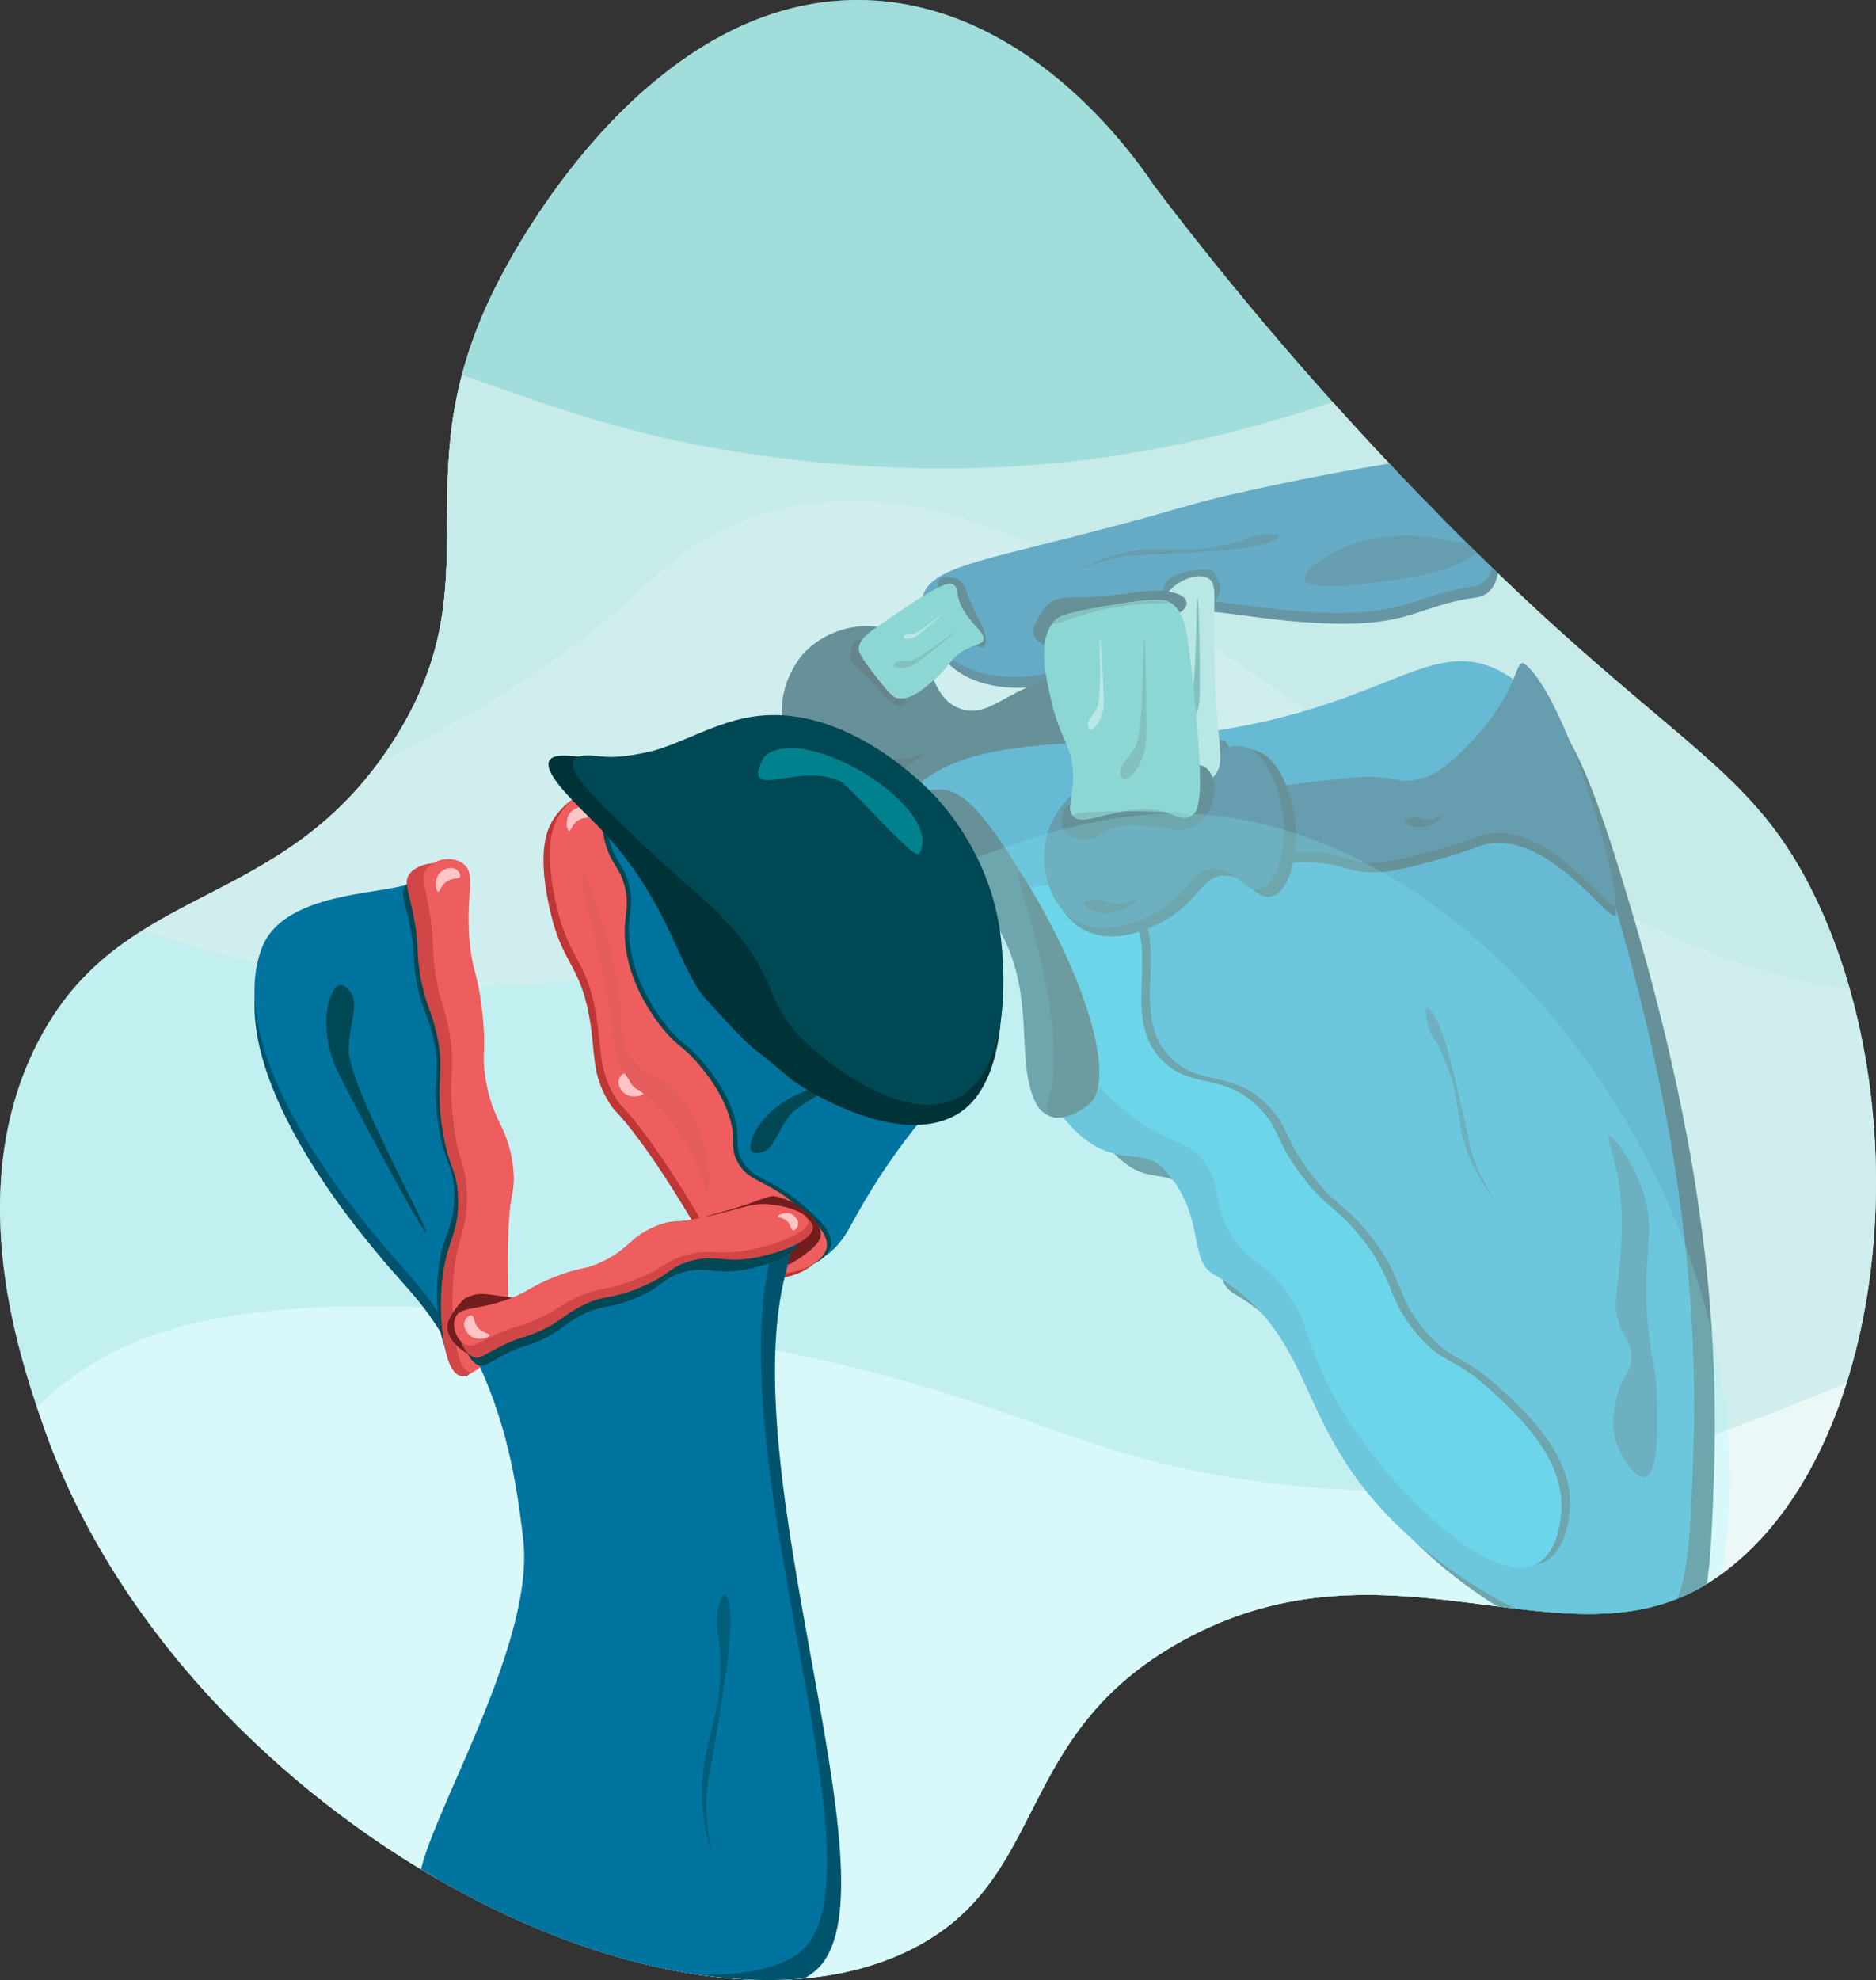<svg id="Layer_1" data-name="Layer 1" xmlns="http://www.w3.org/2000/svg" xmlns:xlink="http://www.w3.org/1999/xlink" viewBox="0 0 1314.832 1387.443"><rect x="0" y="0" width="1314.832" height="1387.443" fill="#333333" stroke="none"/><defs><style>.cls-1{fill:#b0e2e1;}.cls-2{clip-path:url(#clip-path);}.cls-17,.cls-3{fill:#fff;}.cls-3{opacity:0.6;}.cls-11,.cls-4{fill:#8bd7d3;}.cls-17,.cls-4{opacity:0.4;}.cls-5{fill:#005068;}.cls-6{fill:#00739f;}.cls-7{fill:#004854;}.cls-8{fill:#003338;}.cls-9{fill:#40bdb7;}.cls-10{fill:#319893;}.cls-12{fill:#008cb7;}.cls-13{fill:#00aad1;}.cls-14{fill:#005462;}.cls-15{fill:#005e7a;}.cls-16{fill:#3ff6ff;opacity:0.2;}.cls-18{fill:#00536d;}.cls-19{fill:#d14747;}.cls-20{fill:#ee5e5e;}.cls-21{fill:#00818e;}.cls-22{fill:#bf3636;}.cls-23{fill:#721e1e;}.cls-24{fill:#ffc5c5;}.cls-25{fill:#e55c5c;}</style><clipPath id="clip-path"><path class="cls-1" d="M808.64,129.775C796.367,111.387,722.893,4.703,608.566.15,457.874-5.852,363.435,170.646,352.133,191.77c-76.286,142.572-1.688,210.007-76.085,326.882C197.598,641.895,83.653,615.605,25.251,732.816c-51.66,103.679-10.693,220.958,5.636,267.705,92.561,264.985,431.854,450.783,605.858,366.333,100.027-48.546,71.168-150.353,191.62-216.982,145.305-80.376,268.981,22.593,369.137-40.806,124.142-78.582,151.792-324.371,73.281-483.332-47.525-96.224-106.056-103.94-273.341-276.159A2364.119,2364.119,0,0,1,808.64,129.775Z"/></clipPath></defs><title>Fractura húmero proximal</title><path class="cls-1" d="M808.64,129.775C796.367,111.387,722.893,4.703,608.566.15,457.874-5.852,363.435,170.646,352.133,191.77c-76.286,142.572-1.688,210.007-76.085,326.882C197.598,641.895,83.653,615.605,25.251,732.816c-51.66,103.679-10.693,220.958,5.636,267.705,92.561,264.985,431.854,450.783,605.858,366.333,100.027-48.546,71.168-150.353,191.62-216.982,145.305-80.376,268.981,22.593,369.137-40.806,124.142-78.582,151.792-324.371,73.281-483.332-47.525-96.224-106.056-103.94-273.341-276.159A2364.119,2364.119,0,0,1,808.64,129.775Z"/><g class="cls-2"><rect class="cls-1" x="-455.27" y="-11.174" width="907.47" height="624.308"/><rect class="cls-1" x="111.552" y="282.725" width="1220.214" height="1220.214"/><path class="cls-3" d="M-480.143,1435.564c17.867-77.145,206.236-40.623,366.605-227.889C-16.174,1093.981-37.037,1023.802,58.205,959.969c38.304-25.672,120.554-67.185,389.724-29.725,261.665,36.416,281.873,89.277,442.568,108.991,345.756,42.417,458.914-176.943,673.76-99.082,180.391,65.374,313.968,297.336,293.944,488.806-42.969,410.879-785.037,556.624-828.989,564.77C241.478,2139.713-518.022,1599.12-480.143,1435.564Z"/><path class="cls-4" d="M-635.795,174.575C-675.948,344.888-299.6,668.136,18.149,623.748,134.596,607.481,257.237,539.874,308.79,511.455c143.703-79.218,141.002-117.676,208.073-145.321,269.739-111.178,567.094,406.291,901.65,320.366,136.943-35.172,219.785-155.946,251.009-201.468C1680.034,469.707,1824.855,252.327,1752.09,52.373c-76.26-209.558-344.965-272.073-538.348-317.064C980.546-318.944,723.6-281.043,209.708-205.241c-0,0-375.767,55.428-759.631,284.036C-576.63,94.7-623.808,123.73-635.795,174.575Z"/><path class="cls-5" d="M987.546,330.569c-45.157,7.026-84.504,15.196-108.163,20.408-53.259,11.734-42.365,11.862-124.49,32.653-72.645,18.391-101.194,23.361-106.122,42.857-3.929,15.542,9.421,31.35,12.245,34.694,20.011,23.696,54.387,20.954,61.224,20.408,40.534-3.234,45.127-31.185,89.796-48.98,26.969-10.744,54.714.797,110.204,3.878,67.348,3.739,69.904-12.162,112.245-17.755,22.511-2.973,17.291-40.362,9.723-60.402C1034.338,332.194,1004.325,327.958,987.546,330.569Z"/><path class="cls-6" d="M985.107,322.987c-45.157,7.026-84.504,15.196-108.163,20.408-53.259,11.734-42.365,11.862-124.49,32.653-72.645,18.391-101.194,23.361-106.122,42.857-3.929,15.542,9.421,31.35,12.245,34.694,20.011,23.696,54.387,20.954,61.224,20.408,40.534-3.234,45.127-31.185,89.796-48.98,26.969-10.744,54.714.797,110.204,3.878,67.348,3.739,69.904-12.162,112.245-17.755,19.559-2.584,17.657-34.8,12.246-54.667C1036.124,326.489,991.942,321.923,985.107,322.987Z"/><path class="cls-7" d="M561.773,459.493c-.768.899-18.092,21.835-12.749,47.642,1.76,8.499,5.899,17.145,31.874,42.274,25.92,25.076,56.68,11.725,68.314,11.602,54-.568,87.526,10.296,95.75,4.5,17.229-12.144,26.696-24.424,45.628-48.985,15.982-20.733,17.159-27.019,15.433-31.538-5.862-15.351-46.111-12.677-49.655-12.413-47.176,3.512-59.89,31.678-82.87,24.158-24.427-7.994-17.745-42.334-46.301-54.352C607.264,433.993,578.449,439.969,561.773,459.493Z"/><path class="cls-7" d="M659.09,414.786c2.823,2.5,3.378,6.499,7.57,12.242,7.223,9.895,9.315,10.419,11.425,15.976a18.455,18.455,0,0,0,2.467,4.951c1.421,1.952,6.505,7.923,9.265,5.021a5.474,5.474,0,0,0,1.13-3.918c-.09-6.092-3.172-11.674-5.927-17.108q-3.186-6.284-5.917-12.784c-1.517-3.61-2.419-8.18-5.002-11.142-2.504-2.872-6.523-3.446-10.766-3.927C656.473,403.318,656.342,412.353,659.09,414.786Z"/><path class="cls-8" d="M608.893,452.198c1.281,3.546,4.793,5.538,8.583,11.554,6.531,10.365,6.245,12.503,10.63,16.515a18.455,18.455,0,0,1,3.691,4.12c1.289,2.041,4.963,8.97,1.247,10.464a5.474,5.474,0,0,1-4.058-.396c-5.628-2.332-9.679-7.257-13.712-11.823q-4.664-5.28-9.697-10.218c-2.795-2.742-6.709-5.268-8.509-8.761-1.745-3.387-.795-7.335.324-11.455C599.2,445.534,607.645,448.747,608.893,452.198Z"/><path class="cls-9" d="M628.367,489.022c9.202,2.387,19.117-6.316,27.002-13.237,11.28-9.901,11.099-15.484,21.599-20.828,6.929-3.527,11.229-3.244,12.209-6.579,1.432-4.872-6.674-9.121-13.548-20.27-6.695-10.859-2.927-15.581-7.285-18.393-3.089-1.994-8.202-2.024-49.855,26.864-10.597,7.349-16.358,11.576-16.599,17.924-.057,1.494.141,4.447,11.522,18.946C621.095,483.238,625.006,488.15,628.367,489.022Z"/><path class="cls-8" d="M593.383,524.793c-2.78,3.074-.2,9.968,2.14,13.51,5.567,8.428,16.757,8.465,18.481,8.47,5.314.018,10.085-1.64,26.713-13.367,13.349-9.415,23.835-17.91,23.49-18.367-.403-.534-12.266,14.42-30.526,16.674C613.303,534.229,598.378,519.269,593.383,524.793Z"/><path class="cls-10" d="M669.654,442.624c-.495-.517-24.601,18.985-31.212,20.264-4.755.92-9.091-.643-11.167,1.759-.226.261-1.047,1.211-.774,2.042.271.828,1.487,1.11,2.054,1.234,6.788,1.486,13.609-3.292,13.609-3.292C646.593,461.527,670.098,443.089,669.654,442.624Z"/><path class="cls-11" d="M660.464,430.19c-.331-.32-15.366,12.815-19.588,13.799-3.037.708-5.865-.192-7.142,1.404-.139.174-.644.805-.448,1.333.195.526.984.678,1.352.744,4.404.79,8.676-2.45,8.676-2.45C646.087,442.914,660.761,430.478,660.464,430.19Z"/><path class="cls-7" d="M1068.648,485.441c29.286,16.694,45.374,51.673,77.551,161.633,26.569,90.795,37.859,157.465,40.816,175.51,8.927,54.476,17.261,125.684,14.286,210.714-2.415,69.02-4.039,103.817-24.49,117.857-40.951,28.115-131.319-17.113-185.714-71.429-71.161-71.058-52.974-129.927-126.531-173.469-17.482-10.348-4.676-41.478-34.188-73.284-17.49-18.849-29.927,6.303-65.082-43.569-37.276-52.879-.816-65.722-14.811-113.759-10.713-36.769-31.782-57.196-34.898-59.184-7.246-4.621-2.037-14.056-22.857-16.327-19.44-2.12-28.904-7.443-33.694-13.041-7.368-8.611-22.485.252-10.633-13.98,34.752-41.729,102.682-36.298,179.429-42.776C984.131,517.147,1014.372,454.502,1068.648,485.441Z"/><path class="cls-12" d="M1054.077,471.739c29.286,16.694,45.374,51.673,77.551,161.633,26.569,90.795,37.859,157.465,40.816,175.51,8.927,54.476,17.261,125.684,14.286,210.714-2.415,69.02-4.039,103.817-24.49,117.857-40.951,28.115-131.319-17.113-185.714-71.429C905.365,994.967,923.552,936.098,849.995,892.555c-17.482-10.348-4.676-41.478-34.188-73.284-17.49-18.849-40.927,6.303-76.082-43.569-37.276-52.879,10.184-65.722-3.811-113.759-10.713-36.769-31.782-57.196-34.898-59.184-7.246-4.621-2.037-14.056-22.857-16.327-19.44-2.12-28.904-7.443-33.694-13.041-7.368-8.611-22.485.252-10.633-13.98,34.752-41.729,102.682-36.298,179.429-42.776C969.56,503.445,999.801,440.8,1054.077,471.739Z"/><path class="cls-7" d="M805.275,784.581c24.691,17,32.139,11.917,43.761,26.422,14.686,18.329,5.492,29.816,20.642,53.67,12.095,19.044,20.491,15.715,36.33,36.33,14.06,18.3,14.355,29.917,24.771,54.495,13.297,31.377,29.732,52.36,40.459,66.055,26.64,34.011,82.545,87.334,111.468,72.66,14.101-7.154,16.61-27.843,17.339-33.853,4.732-39.015-31.102-71.588-49.541-88.348-26.446-24.039-31.852-16.877-50.367-37.982-23.214-26.462-15.566-38.692-41.284-70.183-17.349-21.243-23.709-19.203-41.284-42.936-18.087-24.423-14.184-30.407-27.248-44.587-25.362-27.529-48.494-14.117-69.358-34.679-31.905-31.444,2.065-82.644-28.073-110.642-23.006-21.372-69.695-16.521-78.44,0-2.001,3.78-2.271,8.653,14.862,47.064,12.874,28.862,19.311,43.294,25.596,52.844C763.109,743.373,778.313,766.018,805.275,784.581Z"/><path class="cls-13" d="M799.248,786.409c24.691,17,32.139,11.917,43.761,26.422,14.686,18.329,5.492,29.816,20.642,53.67,12.095,19.044,20.491,15.715,36.33,36.33,14.06,18.3,14.355,29.917,24.771,54.495,13.297,31.377,29.732,52.36,40.459,66.055,26.64,34.011,82.545,87.334,111.468,72.66,14.101-7.154,16.61-27.843,17.339-33.853,4.732-39.015-31.102-71.588-49.541-88.348-26.446-24.039-31.852-16.877-50.367-37.982-23.214-26.462-15.566-38.692-41.284-70.183-17.349-21.243-23.709-19.203-41.284-42.936-18.087-24.423-14.184-30.407-27.248-44.587-25.362-27.529-48.494-14.117-69.358-34.679-31.905-31.444,2.065-82.644-28.073-110.642-23.006-21.372-69.695-16.521-78.44,0-2.001,3.78-2.271,8.653,14.862,47.064,12.874,28.862,19.311,43.294,25.596,52.844C757.082,745.2,772.286,767.845,799.248,786.409Z"/><path class="cls-7" d="M626.63,573.064c-2.9,16.801,28.866,24.103,55.947,53.936,49.612,54.655,26.704,107.75,42.331,143.693,9.908,22.789,33.403,8.55,39.615,1.991,16.016-16.911-1.293-79.733-39.874-145.695C688.263,564.777,673.516,553.301,658.105,553.158,644.232,553.028,628.528,562.07,626.63,573.064Z"/><path class="cls-8" d="M734.909,770.233c-6.941,23.861,23.403,8.55,29.615,1.991,16.016-16.911-1.293-79.733-39.874-145.695C688.263,564.317,754.395,703.242,734.909,770.233Z"/><path class="cls-14" d="M853.725,551.767c5.169-3.575,6.283-9.393,7.266-14.532.634-3.314,2.716-14.191-2.642-17.835-2.768-1.882-6.258-.975-12.55.661-7.646,1.987-12.117,3.15-15.193,7.266-4.106,5.496-5.336,15.739,1.321,22.459C838.164,556.08,847.882,555.808,853.725,551.767Z"/><path class="cls-15" d="M1005.562,728.461c2.48,3.414,4.469,8.28,8.448,18.012,9.246,22.619,6.189,35.675,12.986,56.692a110.66,110.66,0,0,0,23.637,40.556c-.107.069-10.219-11.672-17.187-30.347-2.415-6.473-2.705-9.096-7.099-29.047,0,0-3.094-14.053-9.534-40.276,0,0-9.345-38.056-17.249-37.828C999.317,706.23,998.318,718.49,1005.562,728.461Z"/><path class="cls-15" d="M873.365,377.361c-3.787,1.864-8.92,2.996-19.186,5.261-23.862,5.265-36.208.032-58.075,3.155a110.66,110.66,0,0,0-43.985,16.396c-.05-.117,13.24-8.085,32.828-11.776,6.789-1.279,9.423-1.119,29.831-2.055,0,0,14.375-.659,41.311-2.545,0,0,39.091-2.737,40.21-10.564C896.334,374.988,884.423,371.918,873.365,377.361Z"/><path class="cls-7" d="M886.771,607.682a109.384,109.384,0,0,1,42.936-2.477c12.932,1.889,13.909,4.526,25.596,5.78,10.39,1.115,21.014.254,51.193-8.257,29.358-8.279,29.255-10.27,37.156-11.56,46.091-7.523,90.321,65.205,88.954,47.89-2.477-31.376-36.161-142.581-63.018-165.963-9.136-7.954-1.198,18.943-47.404,62.752-6.687,6.34-17.965,16.755-33.853,18.165-8.18.726-10.578-1.556-23.945-2.477-8.018-.552-13.315-.155-36.33,2.477-39.59,4.528-42.114,5.434-44.587,8.257C872.538,574.748,883.606,600.72,886.771,607.682Z"/><path class="cls-15" d="M886.771,600.629a109.384,109.384,0,0,1,42.936-2.477c12.932,1.889,13.909,4.526,25.596,5.78,10.39,1.115,21.014.254,51.193-8.257,29.358-8.279,29.255-10.27,37.156-11.56,46.091-7.523,90.321,65.204,88.954,47.89-2.477-31.376-36.161-142.581-63.018-165.963-9.136-7.954-1.198,18.943-47.404,62.752-6.687,6.34-17.965,16.755-33.853,18.165-8.18.726-10.578-1.556-23.945-2.477-8.018-.552-13.315-.155-36.33,2.477-39.59,4.528-42.114,5.434-44.587,8.257C872.538,567.695,883.606,593.667,886.771,600.629Z"/><path class="cls-15" d="M1132.856,980.213c3.984-17.219,10.864-18.78,10.522-30.514-.306-10.509-5.917-12.461-9.47-25.253-3.026-10.897-.742-15.918,1.052-35.775,1.242-13.744,3.107-34.38,0-56.82-3.066-22.147-9.425-34.856-7.366-35.775,2.478-1.107,15.631,15.546,23.149,36.828,11.364,32.168-.826,44.677,4.209,95.752,2.327,23.608,5.499,26.693,6.313,50.507.431,12.623,1.823,53.322-8.418,55.768-6.482,1.548-16.267-12.556-19.992-24.201C1128.841,998.174,1131.331,986.801,1132.856,980.213Z"/><path class="cls-15" d="M989.936,375.461c25.237.323,28.471,6.802,45.226,3.997,15.005-2.512-5.609,18.08-39.593,23.891-18.014,3.08-76.095,13.011-81.084,3.393-3.158-6.088,15.618-18.734,31.754-24.867C963.631,375.264,980.28,375.337,989.936,375.461Z"/><path class="cls-7" d="M987.747,578.128c-.796-.348-4.197-1.836-3.165-3.341.871-1.27,4.462-1.911,4.957-2,5.937-1.06,6.583,1.978,11.747,1.617,5.653-.396,10.659-4.443,11.066-3.869.449.632-5.243,6.099-12.083,8.267A16.464,16.464,0,0,1,987.747,578.128Z"/><path class="cls-7" d="M773.745,550.647c-19.327,4.702-35.333,25.796-37.727,48.206-1.963,18.375,4.738,42.199,23.055,52.398,24.574,13.683,55.69-5.158,60.782-8.384,20.453-12.959,22.992-28.676,37.727-29.343,16.044-.727,22.193,17.493,33.535,14.672,13.143-3.269,19.148-31.282,16.767-52.398-1.838-16.306-10.705-46.486-29.343-50.302-21.11-4.322-31.389,29.959-64.974,31.439C794.179,557.789,789.964,546.7,773.745,550.647Z"/><path class="cls-15" d="M768.781,547.477c-18.818,4.579-34.404,25.118-36.735,46.939-1.911,17.892,4.613,41.09,22.449,51.02,23.928,13.323,54.226-5.022,59.184-8.163,19.915-12.618,22.388-27.922,36.735-28.571,15.622-.708,21.61,17.033,32.653,14.286,12.797-3.183,18.644-30.46,16.327-51.02-1.79-15.877-10.423-45.264-28.571-48.98-20.555-4.209-30.564,29.171-63.265,30.612C788.678,554.431,784.574,543.634,768.781,547.477Z"/><path class="cls-14" d="M840.842,431.9c5.169-3.575,9.862-8.269,12.235-12.932,3.962-7.786,2.221-9.146-1.955-17.733-1.464-3.01-11.914-2.677-18.206-1.041-7.646,1.987-12.117,3.15-15.193,7.266-4.106,5.496-5.336,15.739,1.321,22.459C825.281,436.214,834.999,435.942,840.842,431.9Z"/><path class="cls-11" d="M824.001,549.807c6.658,5.181,20.894,1.355,27.512-6.71,5.929-7.226,3.612-15.259,1.601-39.593-1.537-18.589-1.817-33.654-2.109-49.316-.648-34.774,2.407-45.039-4.121-48.976-7.59-4.577-24.064,1.854-30.841,13.48-10.245,17.577,10.21,32.386,11.88,70.434C829.416,523.152,814.42,542.351,824.001,549.807Z"/><path class="cls-10" d="M839.305,419.263c-1.422.156.158,62.149-5.863,74.194-4.331,8.664-12.091,13.639-10.809,19.859.139.677.646,3.136,2.296,3.715,1.644.578,3.571-1.008,4.458-1.756,10.624-8.959,11.35-25.6,11.35-25.6C841.21,478.868,840.584,419.123,839.305,419.263Z"/><path class="cls-7" d="M745.413,581.473c3.263,5.727,11.676,7.053,17.174,6.605,7.796-.635,8.899-4.768,17.835-7.927,7.008-2.478,13.039-2.092,25.101-1.321,17.455,1.116,19.703,4.483,27.083,1.982,11.608-3.935,16.216-15.715,16.514-16.514,2.996-8.021,3.181-20.041-3.303-25.761-5.425-4.787-12.75-2.722-37.651,3.963-45.905,12.325-58.552,15.389-62.752,26.422C744.912,570.238,742.549,576.446,745.413,581.473Z"/><path class="cls-7" d="M742.11,452.006c6.345-3.535,13.968-1.992,27.083-5.945,22.596-6.812,24.883-10.281,36.33-10.569a35.552,35.552,0,0,0,10.574-1.323c4.455-1.337,18.553-6.766,15.04-13.635-1.224-2.392-3.851-3.702-6.399-4.555-11.13-3.725-23.243-1.687-34.878-.148q-13.454,1.779-27.013,2.594c-7.529.453-16.412-.824-23.445,1.979-6.818,2.718-10.427,9.657-14.01,17.061C719.597,449.441,735.935,455.446,742.11,452.006Z"/><path class="cls-9" d="M739.088,434.993c-12.151,13.096-6.592,37.257-2.172,56.47,6.324,27.487,15.721,32.164,15.204,54.298-.342,14.608-4.643,21.469,0,26.063,6.783,6.712,21.039-2.911,45.61-4.344,23.932-1.396,28.385,9.047,36.923,4.344,6.052-3.334,10.659-11.764,0-106.425-2.712-24.082-4.569-37.38-14.856-43.439-2.42-1.425-7.483-3.732-41.614,2.172C755.139,428.119,743.526,430.209,739.088,434.993Z"/><path class="cls-10" d="M752.12,571.5c6.783,6.712,21.039-2.911,45.61-4.344,23.932-1.396,28.385,9.047,36.923,4.344C840.705,568.167,747.477,566.906,752.12,571.5Z"/><path class="cls-10" d="M738.713,435.356c-6.037,6.506,16.386-5.174,39.218-9.254,26.598-4.754,43.194-2.774,41.491-3.777-2.42-1.425-7.483-3.732-41.614,2.172C754.764,428.482,743.151,430.572,738.713,435.356Z"/><path class="cls-10" d="M801.909,448.293c-1.422.156.158,62.149-5.863,74.194-4.331,8.664-12.091,13.639-10.809,19.859.139.677.646,3.136,2.296,3.715,1.644.578,3.571-1.008,4.458-1.756,10.624-8.959,11.35-25.6,11.35-25.6C803.814,507.898,803.188,448.153,801.909,448.293Z"/><path class="cls-11" d="M770.991,447.729c-.911.135,1.618,39.984-1.963,47.88-2.576,5.68-7.447,9.07-6.471,13.041.106.432.492,2.002,1.568,2.335,1.072.332,2.273-.736,2.826-1.239,6.617-6.024,6.679-16.748,6.679-16.748C773.67,486.033,771.81,447.608,770.991,447.729Z"/><path class="cls-7" d="M764.019,637.024c-1.017-.544-5.364-2.867-3.841-4.751,1.285-1.59,6.105-2.065,6.77-2.131,7.968-.785,8.507,3.304,15.379,3.364,7.523.065,14.571-4.769,15.05-3.968.528.883-7.575,7.527-16.854,9.682A21.858,21.858,0,0,1,764.019,637.024Z"/><path class="cls-16" d="M-1127.887,1082.342c17.867-77.145,206.236-40.623,366.605-227.889,97.364-113.694,76.501-183.873,171.743-247.706,38.304-25.672,120.554-67.185,389.724-29.725,261.665,36.416,281.873,89.277,442.568,108.991,345.756,42.417,458.914-176.943,673.76-99.082,180.391,65.374,313.968,297.336,293.944,488.806-42.969,410.879-785.037,556.624-828.989,564.77C-406.266,1786.491-1165.766,1245.897-1127.887,1082.342Z"/><path class="cls-17" d="M-1195.239,825.764c22.741-98.192,262.502-51.706,466.624-290.064C-604.688,390.987-631.243,301.662-510.017,220.414c48.754-32.676,153.444-85.515,496.051-37.834C319.088,228.931,344.81,296.213,549.346,321.305c440.087,53.989,584.117-225.217,857.579-126.115,229.607,83.21,399.627,378.457,374.14,622.165-54.693,522.978-999.215,708.486-1055.159,718.853C-276.741,1722.023-1243.453,1033.941-1195.239,825.764Z"/><path class="cls-18" d="M323.487,960.374c-23.175-46.559-35.007-52.734-59.458-82.669-11.003-13.47-108.298-126.78-80.781-202.094,15.835-43.342,95.599-37.269,106.918-47.637C303.148,616.083,346.953,1007.518,323.487,960.374Z"/><path class="cls-6" d="M323.487,949.679c-23.175-46.559-35.007-52.734-59.458-82.669-11.003-13.47-108.298-126.78-80.781-202.094,15.835-43.342,95.599-37.269,106.918-47.637C303.148,605.389,346.953,996.823,323.487,949.679Z"/><path class="cls-7" d="M298.649,863.545c2.207-1.481-53.782-102.155-54.245-127.164-.333-17.991,8.155-32.861.689-41.994-.812-.994-3.764-4.604-6.979-4.138-3.203.465-5.01,4.735-5.826,6.73-9.77,23.895,3.365,51.91,3.365,51.91C244.184,767.082,296.664,864.877,298.649,863.545Z"/><path class="cls-7" d="M284.18,620.566c5.855-7.889,23.656-10.191,32.335-3.505,9.086,7.001,1.449,18.672,3.804,47.311,1.957,23.799,7.938,24.333,11.412,54.32,2.732,23.58-1.063,22.421,1.902,38.55,5.485,29.843,18.082,31.679,22.824,57.825,3.131,17.266-2.771,14.208-3.804,54.32-.759,29.484,2.27,37.331-3.804,52.568-5.959,14.949-19.227,33.363-28.53,31.541-11.716-2.294-15.625-36.377-13.314-61.329,2.609-28.173,11.923-31.475,11.412-56.073-.43-20.724-7.065-19.48-11.412-49.063-4.678-31.837,2.796-34.705-3.804-61.329-4.177-16.85-8.066-19.315-11.412-38.55-2.827-16.251-.562-17.43-3.804-35.045C284.252,631.83,279.942,626.277,284.18,620.566Z"/><path class="cls-19" d="M286.822,612.653c5.855-8.33,23.656-10.761,32.334-3.7,9.086,7.392,1.449,19.716,3.804,49.954,1.957,25.128,7.938,25.693,11.412,57.355,2.732,24.897-1.063,23.673,1.902,40.704,5.485,31.51,18.082,33.449,22.824,61.055,3.131,18.23-2.771,15.001-3.804,57.355-.759,31.131,2.27,39.416-3.804,55.505-5.959,15.784-19.227,35.227-28.53,33.303-11.716-2.422-15.625-38.41-13.314-64.756,2.609-29.747,11.923-33.233,11.412-59.205-.43-21.882-7.065-20.569-11.412-51.805-4.678-33.616,2.796-36.644-3.804-64.756-4.177-17.791-8.066-20.394-11.412-40.704-2.827-17.159-.562-18.404-3.804-37.003C286.894,624.547,282.584,618.683,286.822,612.653Z"/><path class="cls-20" d="M298.469,609.794c4.923-8.33,19.891-10.761,27.188-3.7,7.64,7.392,1.218,19.716,3.199,49.954,1.646,25.128,6.675,25.693,9.596,57.355,2.297,24.897-.894,23.673,1.599,40.704,4.612,31.51,15.204,33.449,19.192,61.055,2.633,18.23-2.33,15.001-3.199,57.355-.638,31.131,1.909,39.416-3.199,55.505-5.011,15.784-16.167,35.227-23.99,33.303-9.851-2.422-13.138-38.41-11.195-64.756,2.194-29.747,10.026-33.233,9.596-59.205-.362-21.882-5.94-20.569-9.596-51.805-3.934-33.616,2.351-36.644-3.199-64.756-3.512-17.791-6.782-20.394-9.596-40.704-2.377-17.159-.473-18.404-3.199-37.003C298.53,621.688,294.906,615.824,298.469,609.794Z"/><path class="cls-6" d="M414.634,574.358c15.412-8.507,64.321-66.01,126.489-58.087,56.87,7.248,93.297,38.012,116.453,57.569,32.251,27.238,44.134,60.089,41.885,97.447-5.247,87.177-46.389,82.612-103.168,187.419C526.298,987.908,401.195,581.776,414.634,574.358Z"/><path class="cls-7" d="M652.108,728.741c.635,2.04-85.178,36.842-98.077,52.267-9.279,11.096-11.462,24.686-20.741,26.64-1.01.213-4.678.985-6.456-.928-1.771-1.906-.75-5.491-.255-7.151,5.931-19.887,28.279-30.804,28.279-30.804C569.372,761.675,651.537,726.907,652.108,728.741Z"/><path class="cls-21" d="M523.124,530.374c27.159-26.122,128.304,36.777,108.494,68.018-3.902,4.737-54.725-55.068-56.603-51.41C546.98,533.988,505.485,563.165,523.124,530.374Z"/><path class="cls-22" d="M387.807,574.109c-4.026,6.231-11.265,20.749-3.387,58.984,8.907,43.228,21.438,40.583,28.49,78.923,4.755,25.852,1.269,39.08,13.278,59.389,5.153,8.715,5.425,5.654,19.845,24.732,13.589,17.98,24.271,35.152,32.309,48.133,12.073,19.5,12.429,21.725,18.16,27.949,8.131,8.831,18.347,20.354,34.252,23.232,18.49,3.346,41.894-5.356,44.187-17.859,1.741-9.494-9.1-18.948-20.625-28.998-21.911-19.108-33.346-16.021-41.571-30.438-6.826-11.965.395-15.24-7.22-35.725-5.826-15.675-14.842-26.637-20.122-32.954-9.604-11.489-12.88-11.561-21.308-20.555-2.593-2.768-31.273-34.192-30.691-73.566.18-12.185,3.045-17.166.306-29.374-3.151-14.048-8.746-15.482-13.259-29.483-7.207-22.356,1.25-36.707-5.226-40.226C409.123,552.957,395.416,562.333,387.807,574.109Z"/><path class="cls-7" d="M395.256,569.114c-4.026,6.231-11.265,20.749-3.387,58.984,8.907,43.228,21.438,40.583,28.489,78.923,4.755,25.852,1.269,39.08,13.278,59.389,5.153,8.715,5.425,5.654,19.845,24.732,13.589,17.98,24.271,35.152,32.309,48.133,12.073,19.5,12.429,21.725,18.16,27.949,8.131,8.831,18.347,20.354,34.252,23.232,18.49,3.346,41.894-5.356,44.187-17.859,1.741-9.494-9.1-18.948-20.625-28.998-21.911-19.108-33.346-16.021-41.571-30.438-6.826-11.965.395-15.24-7.22-35.725-5.826-15.675-14.842-26.637-20.122-32.954-9.604-11.489-12.88-11.561-21.308-20.555-2.593-2.768-31.273-34.192-30.691-73.566.18-12.185,3.045-17.166.306-29.374-3.151-14.048-8.746-15.482-13.259-29.483-7.207-22.356,1.25-36.707-5.226-40.226C416.572,547.962,402.865,557.338,395.256,569.114Z"/><path class="cls-20" d="M392.266,570.657c-4.026,6.231-11.265,20.749-3.387,58.984,8.907,43.228,21.438,40.583,28.489,78.923,4.755,25.852,1.269,39.08,13.278,59.389,5.153,8.715,5.425,5.654,19.845,24.732C464.08,810.665,474.762,827.837,482.8,840.818c12.073,19.5,12.429,21.725,18.16,27.949,8.131,8.831,18.347,20.354,34.252,23.232,18.49,3.346,41.894-5.356,44.187-17.859,1.741-9.494-9.1-18.948-20.625-28.998-21.911-19.108-33.346-16.021-41.571-30.438-6.826-11.965.395-15.24-7.22-35.725-5.826-15.675-14.842-26.637-20.122-32.954-9.604-11.489-12.88-11.561-21.308-20.555-2.593-2.768-31.273-34.192-30.691-73.566.18-12.185,3.045-17.166.306-29.374-3.151-14.048-8.746-15.482-13.259-29.483-7.207-22.356,1.25-36.707-5.226-40.226C413.582,549.504,399.875,558.881,392.266,570.657Z"/><path class="cls-23" d="M488.781,856.409c4.431-5.846,16.929-5.456,44.257-15.963,4.299-1.653,7.933-2.646,9.587-2.339,17.763,3.294,34.937,18.764,32.367,29.064-1.777,7.122-19.562,18.036-21.532,18.569-11.057,2.988-8.989-10.588-29.991-15.927-20.83-5.295-29.077.86-33.688-6.569C486.625,858.158,485.164,861.18,488.781,856.409Z"/><path class="cls-23" d="M395.497,927.981c-3.63,6.374-16.073,7.617-41.797,21.599-4.046,2.199-7.52,3.658-9.2,3.57-18.041-.949-32.086-14.047-30.881-24.594.833-7.293,11.042-18.434,12.926-19.219,10.573-4.404,11.294-2.675,32.812-.121,21.343,2.533,28.717,5.354,34.257,12.119C397.406,925.965,398.46,922.778,395.497,927.981Z"/><path class="cls-18" d="M305.874,1340.707c-18.002-18.855,80.324-164.389,70.753-247.924-4.861-42.423-12.139-85.181-35.605-132.325-10.548-21.192,68.301-31.265,121.781-57.777,64.016-31.735,104.667-74.039,88.017-11.265-37.673,142.031,78.614,426.633,23.723,486.553C531.397,1425.067,340.567,1377.044,305.874,1340.707Z"/><path class="cls-6" d="M295.965,1326.836c-18.002-18.855,80.324-164.389,70.753-247.924-4.861-42.423-12.139-85.181-35.605-132.325-10.548-21.192,68.301-31.265,121.781-57.777,64.016-31.735,104.667-74.039,88.017-11.265-37.673,142.031,78.614,426.633,23.723,486.553C521.489,1411.195,330.659,1363.172,295.965,1326.836Z"/><path class="cls-15" d="M503.391,1146.026c1.281,5.257,1.272,11.996,1.256,25.475-.039,31.328-10.018,45.327-12.183,73.564a141.875,141.875,0,0,0,8.303,59.607c-.16.03-6.442-18.818-5.62-44.36.285-8.853,1.217-12.105,5.714-37.908,0-0,3.168-18.175,8.29-52.413,0-0,7.433-49.687-2.053-53.262C506.802,1116.617,499.651,1130.673,503.391,1146.026Z"/><path class="cls-7" d="M334.927,956.464c-6.65-2.982-11.742-15.98-8.778-23.733,3.104-8.117,12.741-4.477,32.257-11.444,16.218-5.79,15.419-10.394,35.656-18.448,15.913-6.333,15.848-3.264,26.518-8.422,19.743-9.544,18.556-19.37,35.866-27.684,11.43-5.49,10.453-.487,38.637-6.981,20.716-4.773,25.596-8.478,37.414-6.663,11.595,1.781,27.038,8.441,27.59,15.783.694,9.245-22.315,18.37-40.173,21.152-20.163,3.141-24.291-3.28-41.349,1.565-14.372,4.081-12.205,8.856-31.989,17.495-21.292,9.297-24.756,4.185-42.036,13.985-10.936,6.202-11.894,9.58-24.656,15.589-10.783,5.077-12.048,3.583-23.701,9.22C342.771,954.367,339.741,958.623,334.927,956.464Z"/><path class="cls-19" d="M331.556,950.819c-6.959-2.902-12.141-15.876-8.915-23.697,3.378-8.188,13.472-4.667,34.11-11.925,17.15-6.032,16.372-10.642,37.783-19.001,16.837-6.573,16.726-3.492,28.028-8.814,20.911-9.848,19.797-19.693,38.13-28.272,12.107-5.666,11.01-.632,40.764-7.533,21.87-5.073,27.057-8.858,39.473-7.198,12.18,1.629,28.344,8.102,28.825,15.462.605,9.268-23.739,18.741-42.575,21.776-21.266,3.428-25.523-2.959-43.545,2.135-15.184,4.292-12.968,9.054-33.911,17.994-22.538,9.621-26.115,4.538-44.437,14.609-11.595,6.374-12.65,9.777-26.165,15.981-11.419,5.242-12.731,3.761-25.073,9.577C339.841,948.607,336.593,952.919,331.556,950.819Z"/><path class="cls-20" d="M327.28,942.559c-6.776-2.2-11.404-13.039-7.907-19.819,3.661-7.098,13.518-4.493,34.228-11.469,17.211-5.797,16.619-9.689,38.139-17.632,16.922-6.246,16.693-3.619,28.087-8.586,21.082-9.19,20.36-17.524,38.841-25.535,12.204-5.29,10.923-.964,40.645-7.99,21.846-5.164,27.128-8.586,39.354-7.654,11.994.914,27.745,5.796,27.935,12.04.239,7.863-24.227,16.866-42.99,20.179-21.185,3.741-25.152-1.529-43.189,3.504-15.197,4.241-13.188,8.207-34.266,16.626-22.684,9.06-26.028,4.873-44.556,14.153-11.726,5.873-12.901,8.809-26.521,14.613-11.507,4.903-12.748,3.693-25.192,9.121C335.567,940.356,332.185,944.151,327.28,942.559Z"/><path class="cls-24" d="M319.156,608.952c2.062,1.12,3.931,3.688,3.285,5.328-.794,2.016-4.592.608-8.807,3.083-4.794,2.814-5.266,7.795-6.606,7.486-1.605-.369-3.116-8.024.881-12.771C310.51,608.991,315.555,606.997,319.156,608.952Z"/><path class="cls-24" d="M411.001,566.288c2.062,1.12,3.931,3.688,3.285,5.328-.794,2.016-4.592.608-8.807,3.083-4.794,2.814-5.266,7.795-6.606,7.486-1.605-.369-3.116-8.024.881-12.771C402.355,566.327,407.4,564.333,411.001,566.288Z"/><path class="cls-24" d="M325.681,925.768c.822-2.198,3.104-4.407,4.818-3.996,2.107.505,1.243,4.462,4.281,8.291,3.455,4.355,8.453,4.128,8.334,5.497-.142,1.641-7.511,4.205-12.769.909C326.925,934.324,324.246,929.606,325.681,925.768Z"/><path class="cls-24" d="M433.871,756.027c.822-2.198,3.104-4.407,4.818-3.996,2.107.505,1.243,4.462,4.281,8.291,3.455,4.355,8.453,4.128,8.334,5.497-.142,1.641-7.511,4.205-12.769.909C435.115,764.584,432.437,759.866,433.871,756.027Z"/><path class="cls-24" d="M559.218,858.737c-.489,1.73-2.093,3.56-3.427,3.354-1.64-.253-1.229-3.329-3.79-6.061-2.912-3.108-6.714-2.62-6.709-3.673.005-1.262,5.47-3.683,9.692-1.497C557.731,852.282,560.072,855.716,559.218,858.737Z"/><path class="cls-8" d="M403.949,530.051c45.815,4.87,71.424-12.121,113.282-17.194,67.494-8.179,128.281,39.918,135.134,47.297,8.927,9.612,42.053,47.358,48.238,105.809,1.391,13.141,10.037,94.843-32.39,116.272C624.772,804.176,558.194,759.525,554.625,756.444c-35.179-30.363-20.635-13.313-60.003-56.421-19.475-21.325-26.363-72.908-79.989-125.665-16.957-16.683-33.863-33.926-29.579-41.386C387.924,527.976,399.052,529.53,403.949,530.051Z"/><path class="cls-7" d="M419.996,529.939c43.507,4.625,70.687-23.344,110.436-28.161,64.093-7.767,118.957,49.741,125.465,56.748,8.477,9.128,39.934,44.972,45.808,100.479,1.321,12.479,9.531,90.065-30.758,110.414-41.252,20.835-101.453-34.445-104.718-37.509-32.549-30.546-18.36-43.657-55.744-84.594-18.494-20.251-29.418-25.202-80.342-75.301-16.103-15.842-32.157-32.216-28.088-39.301C404.779,527.968,415.346,529.444,419.996,529.939Z"/><path class="cls-21" d="M535.563,530.374c27.159-26.122,128.304,36.777,108.494,68.018-3.902,4.737-54.725-55.068-56.603-51.41C559.419,533.988,517.924,563.165,535.563,530.374Z"/><path class="cls-25" d="M407.873,609.216c-1.493.418,1.655,16.182,3.963,27.743,3.74,18.731,7.399,32.442,8.587,36.991,13.787,52.784,4.75,58.191,17.174,77.945,10.171,16.172,15.897,12.02,32.367,33.688,20.614,27.12,23.711,49.497,25.761,48.881,3.016-.906,2.455-51.158-28.404-75.303-11.096-8.681-18.237-7.829-25.761-18.495-8.381-11.88-4.187-19.549-8.587-49.541-3.046-20.76-7.823-35.951-11.89-48.881C416.543,627.807,409.55,608.747,407.873,609.216Z"/></g></svg>